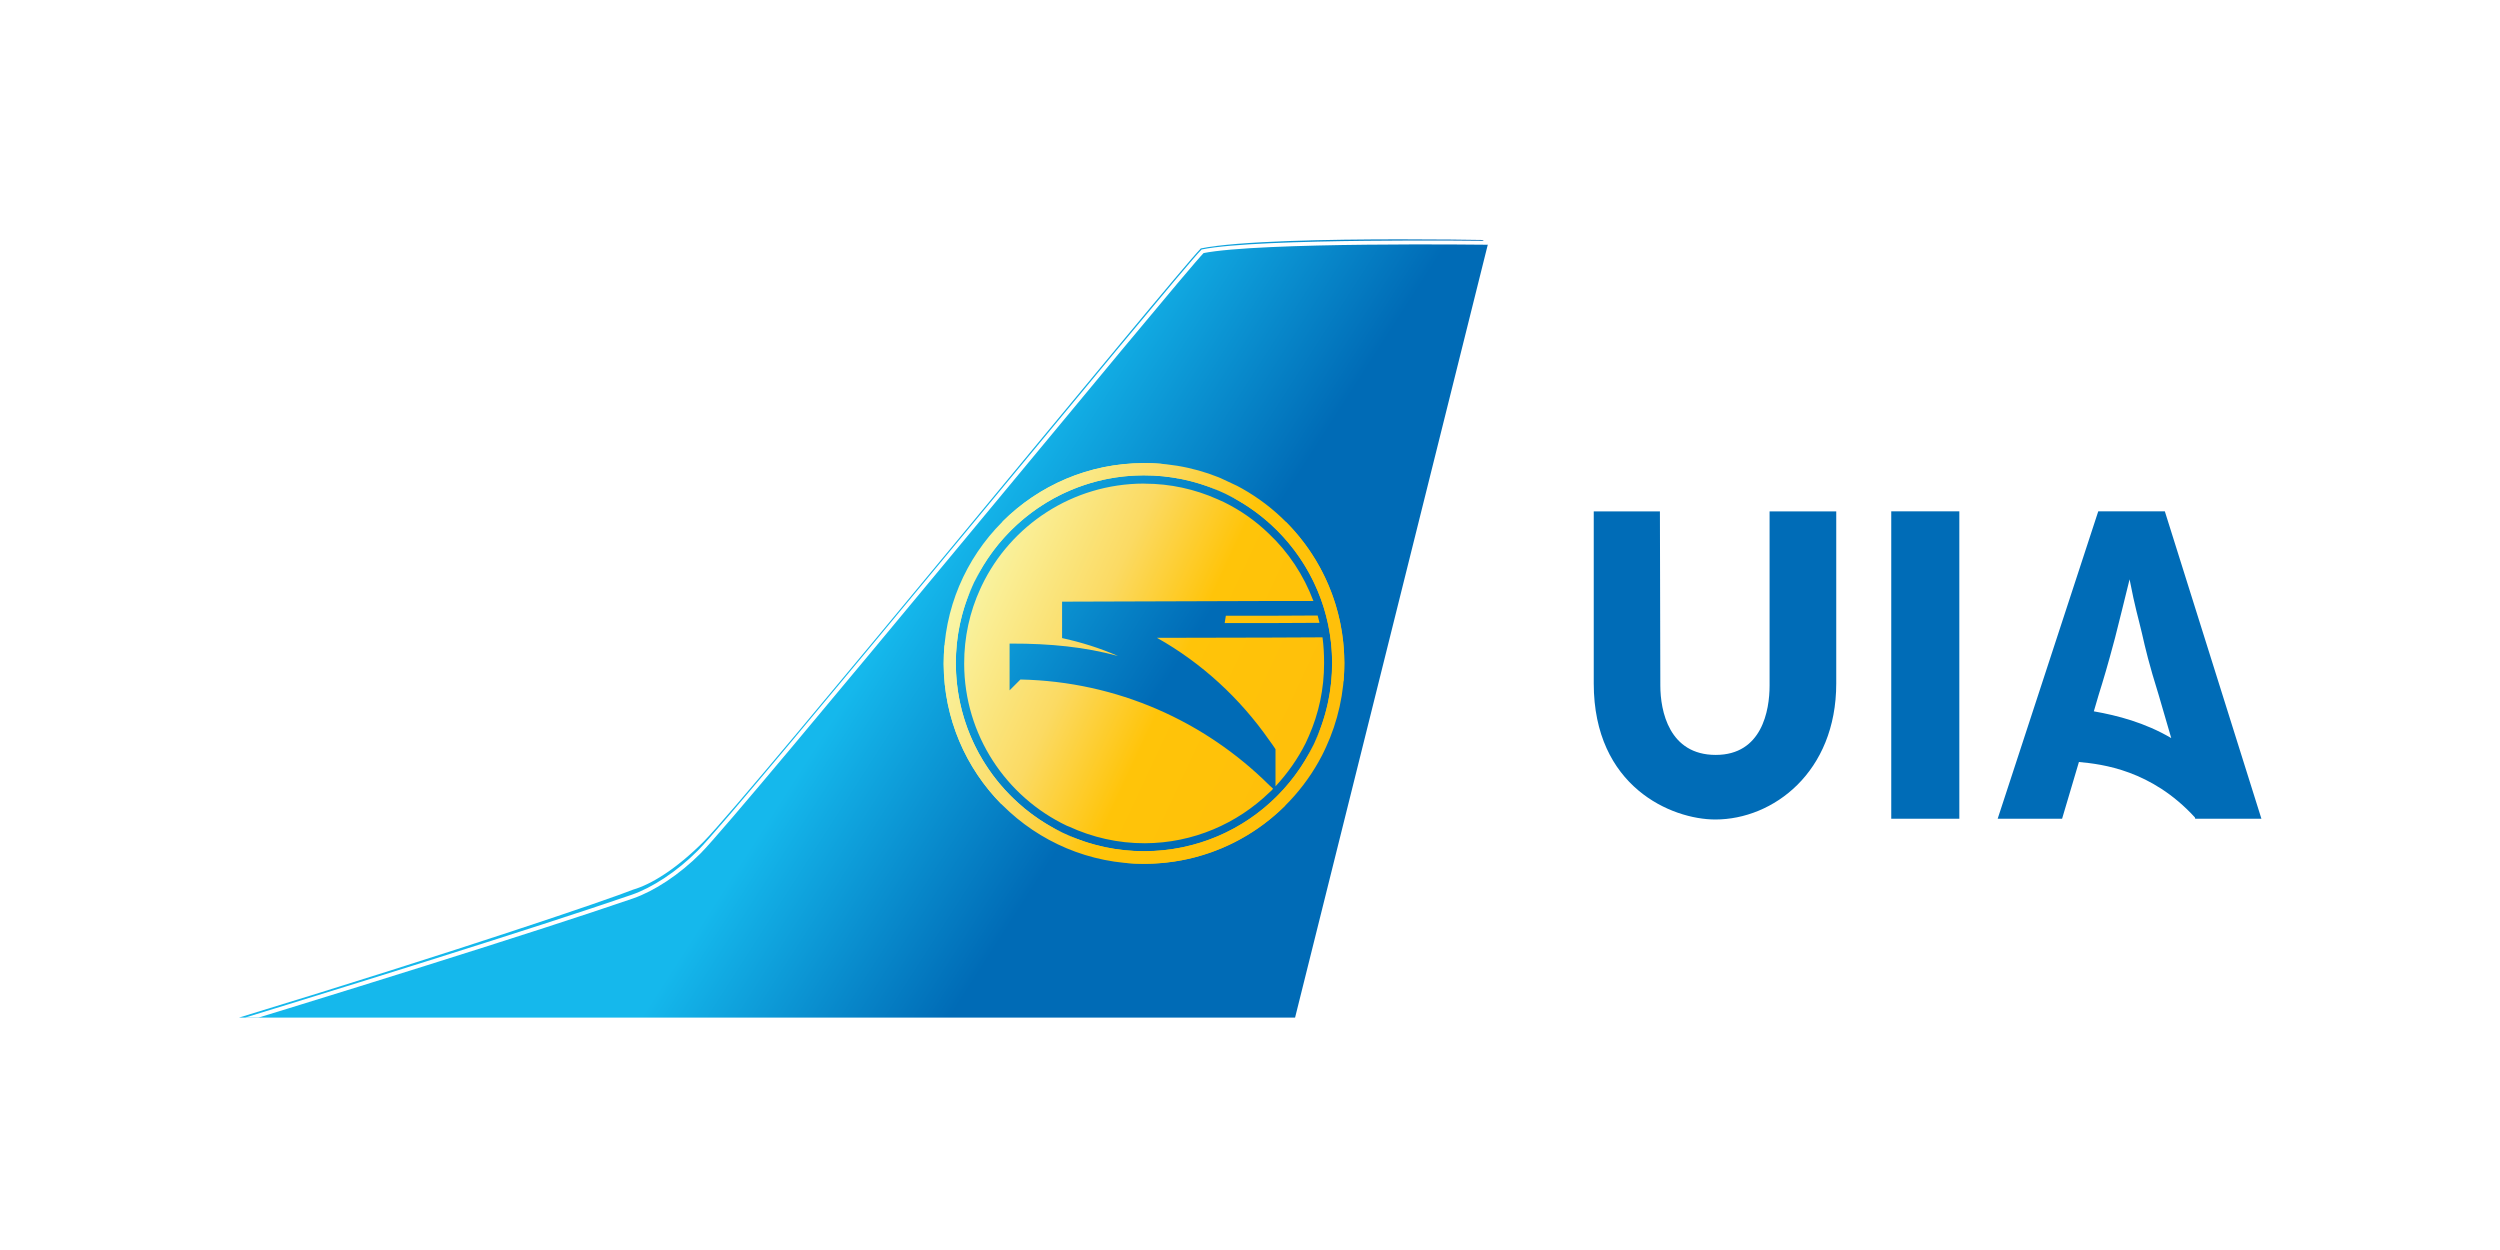 <?xml version="1.0" encoding="utf-8"?>
<!-- Generator: Adobe Illustrator 24.0.1, SVG Export Plug-In . SVG Version: 6.00 Build 0)  -->
<svg version="1.1" id="Layer_1" xmlns="http://www.w3.org/2000/svg" xmlns:xlink="http://www.w3.org/1999/xlink" x="0px" y="0px"
	 viewBox="0 0 300 150" style="enable-background:new 0 0 300 150;" xml:space="preserve">
<style type="text/css">
	.st0{fill-rule:evenodd;clip-rule:evenodd;fill:#0071CE;}
	.st1{fill-rule:evenodd;clip-rule:evenodd;fill:#FFFFFF;}
	.st2{fill:#ED1C24;}
	.st3{fill:#002157;}
	.st4{fill:#00377B;}
	.st5{fill:#4D4D4F;}
	.st6{fill-rule:evenodd;clip-rule:evenodd;fill:#4D4D4F;}
	.st7{fill-rule:evenodd;clip-rule:evenodd;fill:#008C9A;}
	.st8{fill-rule:evenodd;clip-rule:evenodd;fill:#004785;}
	.st9{fill:#002E6E;}
	.st10{fill-rule:evenodd;clip-rule:evenodd;fill:#002E6E;}
	.st11{fill:#FFFFFF;stroke:#231F20;stroke-width:0.114;}
	.st12{fill:#D1D3D4;}
	.st13{fill:#58595B;}
	.st14{fill:#939598;}
	.st15{fill:#231F20;}
	.st16{fill:none;}
	.st17{fill:#003361;}
	.st18{fill:#004289;}
	.st19{fill:#E21F26;}
	.st20{fill:#65B32E;}
	.st21{fill:#008577;}
	.st22{fill-rule:evenodd;clip-rule:evenodd;fill:#C5232A;}
	.st23{fill-rule:evenodd;clip-rule:evenodd;fill:#1E669D;}
	.st24{fill-rule:evenodd;clip-rule:evenodd;fill:#FBD870;}
	.st25{fill:url(#SVGID_1_);}
	.st26{fill:url(#SVGID_2_);}
	.st27{filter:url(#Adobe_OpacityMaskFilter);}
	.st28{mask:url(#SVGID_3_);}
	.st29{fill:url(#SVGID_4_);}
	.st30{fill:url(#SVGID_5_);}
	.st31{fill:#375278;}
	.st32{fill-rule:evenodd;clip-rule:evenodd;fill:#EE212C;}
	.st33{fill-rule:evenodd;clip-rule:evenodd;fill:#FBFBFB;}
	.st34{fill-rule:evenodd;clip-rule:evenodd;fill:#F8F8F9;}
	.st35{fill-rule:evenodd;clip-rule:evenodd;fill:#F6F6F6;}
	.st36{fill-rule:evenodd;clip-rule:evenodd;fill:#F3F4F4;}
	.st37{fill-rule:evenodd;clip-rule:evenodd;fill:#F1F2F2;}
	.st38{fill-rule:evenodd;clip-rule:evenodd;fill:#EFEFF0;}
	.st39{fill-rule:evenodd;clip-rule:evenodd;fill:#E9ECEE;}
	.st40{fill-rule:evenodd;clip-rule:evenodd;fill:#EDEDEE;}
	.st41{fill-rule:evenodd;clip-rule:evenodd;fill:#EBEBEC;}
	.st42{fill-rule:evenodd;clip-rule:evenodd;fill:#E7EAEC;}
	.st43{fill-rule:evenodd;clip-rule:evenodd;fill:#E5E8EA;}
	.st44{fill-rule:evenodd;clip-rule:evenodd;fill:#E2E6E8;}
	.st45{fill-rule:evenodd;clip-rule:evenodd;fill:#E0E4E6;}
	.st46{fill-rule:evenodd;clip-rule:evenodd;fill:#DEE2E4;}
	.st47{fill-rule:evenodd;clip-rule:evenodd;fill:#DCE0E2;}
	.st48{fill-rule:evenodd;clip-rule:evenodd;fill:#DCDDE0;}
	.st49{fill-rule:evenodd;clip-rule:evenodd;fill:#DADEE0;}
	.st50{fill-rule:evenodd;clip-rule:evenodd;fill:#D8D9DC;}
	.st51{fill-rule:evenodd;clip-rule:evenodd;fill:#D8DCDE;}
	.st52{fill-rule:evenodd;clip-rule:evenodd;fill:#D6D9DC;}
	.st53{fill-rule:evenodd;clip-rule:evenodd;fill:#D6D7DA;}
	.st54{fill-rule:evenodd;clip-rule:evenodd;fill:#DBDDDE;}
	.st55{clip-path:url(#SVGID_7_);}
	.st56{clip-path:url(#SVGID_9_);}
	.st57{clip-path:url(#SVGID_13_);}
	.st58{clip-path:url(#SVGID_15_);}
	.st59{clip-path:url(#SVGID_19_);}
	.st60{clip-path:url(#SVGID_21_);}
	.st61{fill:#DF1E25;}
	.st62{fill:#FF4438;}
	.st63{fill:#001F60;}
	.st64{fill:#006659;}
	.st65{fill:#98002E;}
	.st66{fill:#E31837;}
	.st67{fill:#003D79;}
	.st68{fill:#D71920;}
	.st69{fill:#FFFFFF;}
	.st70{fill:#C64A4C;}
	.st71{fill:#FDCA25;}
	.st72{fill:#6D9E6F;}
	.st73{clip-path:url(#SVGID_25_);fill:#24376C;}
	.st74{fill:#24376C;}
	.st75{fill:#E62127;}
	.st76{fill:url(#SVGID_26_);}
	.st77{fill:url(#SVGID_27_);}
	.st78{fill:url(#SVGID_28_);}
	.st79{fill:#004084;}
	.st80{fill:url(#SVGID_29_);}
	.st81{fill:url(#SVGID_30_);}
	.st82{fill:#002169;}
	.st83{fill:#00A0DF;}
	.st84{fill:#D7282F;}
	.st85{fill:#2D2A26;}
	.st86{fill:#3FBBEF;}
	.st87{fill:#002855;}
	.st88{fill:#0C318E;}
	.st89{fill:#00A6E9;}
	.st90{fill:#DBDCDC;}
	.st91{fill:#595857;}
	.st92{fill:#9E9E9F;}
	.st93{fill:#414042;}
	.st94{fill:none;stroke:#414042;}
	.st95{fill:#009844;}
	.st96{fill:#E95506;}
	.st97{fill:#C4921B;}
	.st98{fill:#CC0000;}
	.st99{fill:#0B205B;}
	.st100{fill:#002856;}
	.st101{clip-path:url(#SVGID_32_);fill:#CF3339;}
	.st102{fill:#1A4272;}
	.st103{fill:#8C734B;}
	.st104{fill:#8C9091;}
	.st105{fill:#A6A8AB;}
	.st106{fill-rule:evenodd;clip-rule:evenodd;fill:#2E3290;}
	.st107{fill-rule:evenodd;clip-rule:evenodd;fill:#F6B626;}
	.st108{fill-rule:evenodd;clip-rule:evenodd;fill:#EC2029;}
	.st109{fill-rule:evenodd;clip-rule:evenodd;fill:#231F20;}
	.st110{fill:#F6B221;}
	.st111{fill:#3C590C;}
	.st112{fill-rule:evenodd;clip-rule:evenodd;fill:#808184;}
	.st113{fill-rule:evenodd;clip-rule:evenodd;fill:#92979B;}
	.st114{fill-rule:evenodd;clip-rule:evenodd;fill:#7A003C;}
	.st115{fill:#808184;}
	.st116{fill:#00529B;}
	.st117{fill:#FDE013;}
	.st118{fill:#1EA1DB;}
	.st119{fill:#93C843;}
	.st120{fill:#FAEA30;}
	.st121{fill:#1B070A;}
	.st122{fill:url(#);}
	.st123{fill:#5F6367;}
	.st124{fill:#A6844B;}
	.st125{fill:#164194;}
	.st126{fill:#005A95;}
	.st127{fill:#F89D31;}
	.st128{fill-rule:evenodd;clip-rule:evenodd;fill:#D71440;}
	.st129{fill-rule:evenodd;clip-rule:evenodd;fill:#008B44;}
	.st130{fill-rule:evenodd;clip-rule:evenodd;fill:#F06022;}
	.st131{fill-rule:evenodd;clip-rule:evenodd;fill:#0086BE;}
	.st132{fill-rule:evenodd;clip-rule:evenodd;fill:#034693;}
	.st133{fill:#EC1E24;}
	.st134{fill:#EE3E3C;}
	.st135{fill:#B3D351;}
	.st136{fill:#6EBE5A;}
	.st137{fill:#C9353D;}
	.st138{fill-rule:evenodd;clip-rule:evenodd;fill:#FFCA05;}
	.st139{fill-rule:evenodd;clip-rule:evenodd;fill:#3D1A6F;}
	.st140{fill-rule:evenodd;clip-rule:evenodd;fill:#C5168C;}
	.st141{fill-rule:evenodd;clip-rule:evenodd;fill:#E1251B;}
	.st142{fill:#FEFEFE;}
	.st143{fill:#FEFDFD;}
	.st144{fill:#FEFCFC;}
	.st145{fill:#FEFCFB;}
	.st146{fill:#FEFBFA;}
	.st147{fill:#FEFAF9;}
	.st148{fill:#FFF9F8;}
	.st149{fill:#FFF9F7;}
	.st150{fill:#FFF8F6;}
	.st151{fill:#FFF7F5;}
	.st152{fill:#FFF6F4;}
	.st153{fill:#FFF6F3;}
	.st154{fill:#FFF5F2;}
	.st155{fill:#FFF4F1;}
	.st156{fill:#FFF3F0;}
	.st157{fill:#FFF3EF;}
	.st158{fill:#FFF2EE;}
	.st159{fill:#FFF1ED;}
	.st160{fill:#FFF0EC;}
	.st161{fill:#FFF0EB;}
	.st162{fill:#FFEFEA;}
	.st163{fill:#FFEEEA;}
	.st164{fill:#FFEDE9;}
	.st165{fill:#FFEDE8;}
	.st166{fill:#FFECE7;}
	.st167{fill:#FFEBE6;}
	.st168{fill:#FFEAE5;}
	.st169{fill:#FFEAE4;}
	.st170{fill:#FFE9E3;}
	.st171{fill:#FFE8E2;}
	.st172{fill:#FFE7E1;}
	.st173{fill:#FFE7E0;}
	.st174{fill:#FFE6DF;}
	.st175{fill:#FFE5DE;}
	.st176{fill:#FFE4DD;}
	.st177{fill:#FFE4DC;}
	.st178{fill:#FFE3DB;}
	.st179{fill:#FFE2DA;}
	.st180{fill:#FFE1D9;}
	.st181{fill:#FFE1D8;}
	.st182{fill:#FFE0D7;}
	.st183{fill:#FFDFD6;}
	.st184{fill:#FFDED5;}
	.st185{fill:#FFDDD4;}
	.st186{fill:#FFDCD3;}
	.st187{fill:#FFDBD2;}
	.st188{fill:#FFDBD1;}
	.st189{fill:#FFDAD0;}
	.st190{fill:#FFD9CF;}
	.st191{fill:#FFD8CE;}
	.st192{fill:#FFD8CD;}
	.st193{fill:#FFD7CC;}
	.st194{fill:#FFD6CB;}
	.st195{fill:#FFD5CA;}
	.st196{fill:#FFD5C9;}
	.st197{fill:#FFD4C8;}
	.st198{fill:#FFD3C7;}
	.st199{fill:#FFD2C6;}
	.st200{fill:#FFD2C5;}
	.st201{fill:#FFD1C5;}
	.st202{fill:#FFD0C4;}
	.st203{fill:#FFCFC3;}
	.st204{fill:#FFCFC2;}
	.st205{fill:#FFCEC1;}
	.st206{fill:#FFCDC0;}
	.st207{fill:#FFCCBF;}
	.st208{fill:#FFCCBE;}
	.st209{fill:#FFCBBD;}
	.st210{fill:#FFCABC;}
	.st211{fill:#FFC9BB;}
	.st212{fill:#FFC9BA;}
	.st213{fill:#FFC8B9;}
	.st214{fill:#FFC7B8;}
	.st215{fill:#FFC6B8;}
	.st216{fill:#FFC6B7;}
	.st217{fill:#FFC5B6;}
	.st218{fill:#FFC4B5;}
	.st219{fill:#FFC3B4;}
	.st220{fill:#FFC3B3;}
	.st221{fill:#FFC2B2;}
	.st222{fill:#FFC1B1;}
	.st223{fill:#FFC0B0;}
	.st224{fill:#FFC0AF;}
	.st225{fill:#FFBFAE;}
	.st226{fill:#FFBEAD;}
	.st227{fill:#FFBDAC;}
	.st228{fill:#FFBCAB;}
	.st229{fill:#FFBBAA;}
	.st230{fill:#FFBAA9;}
	.st231{fill:#FFBAA8;}
	.st232{fill:#FFB9A7;}
	.st233{fill:#FFB8A6;}
	.st234{fill:#FFB7A5;}
	.st235{fill:#FFB7A4;}
	.st236{fill:#FFB6A3;}
	.st237{fill:#FFB5A2;}
	.st238{fill:#FFB4A2;}
	.st239{fill:#FFB4A1;}
	.st240{fill:#FFB3A0;}
	.st241{fill:#FFB29F;}
	.st242{fill:#FFB19E;}
	.st243{fill:#FFB09D;}
	.st244{fill:#FFB09C;}
	.st245{fill:#FFAF9B;}
	.st246{fill:#FFAE9A;}
	.st247{fill:#FFAD99;}
	.st248{fill:#FFAC98;}
	.st249{fill:#FFAB97;}
	.st250{fill:#FEAA96;}
	.st251{fill:#FEAA95;}
	.st252{fill:#FEA994;}
	.st253{fill:#FEA893;}
	.st254{fill:#FEA792;}
	.st255{fill:#FEA791;}
	.st256{fill:#FEA690;}
	.st257{fill:#FEA590;}
	.st258{fill:#FEA48F;}
	.st259{fill:#FDA48E;}
	.st260{fill:#FDA38D;}
	.st261{fill:#FDA28C;}
	.st262{fill:#FDA18B;}
	.st263{fill:#FDA08A;}
	.st264{fill:#FDA089;}
	.st265{fill:#FD9F88;}
	.st266{fill:#FD9E88;}
	.st267{fill:#FC9D87;}
	.st268{fill:#FC9D86;}
	.st269{fill:#FC9C85;}
	.st270{fill:#FC9B84;}
	.st271{fill:#FC9A83;}
	.st272{fill:#FC9A82;}
	.st273{fill:#FC9981;}
	.st274{fill:#FC9880;}
	.st275{fill:#FB9780;}
	.st276{fill:#FB967F;}
	.st277{fill:#FB967E;}
	.st278{fill:#FB957D;}
	.st279{fill:#FB947C;}
	.st280{fill:#FB937B;}
	.st281{fill:#FA937A;}
	.st282{fill:#FA9279;}
	.st283{fill:#FA9179;}
	.st284{fill:#FA9078;}
	.st285{fill:#FA8F77;}
	.st286{fill:#FA8F76;}
	.st287{fill:#FA8E75;}
	.st288{fill:#F98D74;}
	.st289{fill:#F98C73;}
	.st290{fill:#F98B73;}
	.st291{fill:#F98B72;}
	.st292{fill:#F98A71;}
	.st293{fill:#F98970;}
	.st294{fill:#F8886F;}
	.st295{fill:#F8876E;}
	.st296{fill:#F8876D;}
	.st297{fill:#F8866C;}
	.st298{fill:#F8856C;}
	.st299{fill:#F8846B;}
	.st300{fill:#F7836A;}
	.st301{fill:#F78369;}
	.st302{fill:#F78268;}
	.st303{fill:#F78167;}
	.st304{fill:#F78066;}
	.st305{fill:#F67F66;}
	.st306{fill:#F67F65;}
	.st307{fill:#F67E64;}
	.st308{fill:#F67D63;}
	.st309{fill:#F67C62;}
	.st310{fill:#F57B61;}
	.st311{fill:#F57A60;}
	.st312{fill:#F5795F;}
	.st313{fill:#F5785E;}
	.st314{fill:#F4775D;}
	.st315{fill:#F4765C;}
	.st316{fill:#F4765B;}
	.st317{fill:#F4755B;}
	.st318{fill:#F4745A;}
	.st319{fill:#F37359;}
	.st320{fill:#F37258;}
	.st321{fill:#F37157;}
	.st322{fill:#F37156;}
	.st323{fill:#F37056;}
	.st324{fill:#F26F55;}
	.st325{fill:#F26E54;}
	.st326{fill:#F26D53;}
	.st327{fill:#F26C52;}
	.st328{fill:#F26C51;}
	.st329{fill:#F16B51;}
	.st330{fill:#F16A50;}
	.st331{fill:#F1694F;}
	.st332{fill:#F1684E;}
	.st333{fill:#F0674D;}
	.st334{fill:#F0664C;}
	.st335{fill:#F0654C;}
	.st336{fill:#F0654B;}
	.st337{fill:#F0644A;}
	.st338{fill:#EF6349;}
	.st339{fill:#EF6248;}
	.st340{fill:#EF6147;}
	.st341{fill:#EF6047;}
	.st342{fill:#EE5F46;}
	.st343{fill:#EE5E45;}
	.st344{fill:#EE5D44;}
	.st345{fill:#EE5C43;}
	.st346{fill:#ED5C42;}
	.st347{fill:#ED5B42;}
	.st348{fill:#ED5A41;}
	.st349{fill:#ED5940;}
	.st350{fill:#EC583F;}
	.st351{fill:#EC573E;}
	.st352{fill:#EC563D;}
	.st353{fill:#EC553D;}
	.st354{fill:#EB543C;}
	.st355{fill:#EB533B;}
	.st356{fill:#EB523A;}
	.st357{fill:#EB5139;}
	.st358{fill:#EA5038;}
	.st359{fill:#EA4F38;}
	.st360{fill:#EA4E37;}
	.st361{fill:#EA4D36;}
	.st362{fill:#E94C35;}
	.st363{fill:#E94B34;}
	.st364{fill:#E94A34;}
	.st365{fill:#E94933;}
	.st366{fill:#E84832;}
	.st367{fill:#E84731;}
	.st368{fill:#E84630;}
	.st369{fill:#E7452F;}
	.st370{fill:#E7442F;}
	.st371{fill:#E7432E;}
	.st372{fill:#E7412D;}
	.st373{fill:#E6402C;}
	.st374{fill:#E63F2B;}
	.st375{fill:#E63E2A;}
	.st376{fill:#E63D2A;}
	.st377{fill:#E53C29;}
	.st378{fill:#E53A28;}
	.st379{fill:#E53927;}
	.st380{fill:#E43826;}
	.st381{fill:#E43726;}
	.st382{fill:#E43525;}
	.st383{fill:#E43424;}
	.st384{fill:#E33323;}
	.st385{fill:#E33122;}
	.st386{fill:#E33021;}
	.st387{fill:#E22F20;}
	.st388{fill:#E22D20;}
	.st389{fill:#E22C1F;}
	.st390{fill:#E22A1E;}
	.st391{fill:#E1291D;}
	.st392{fill:#E1271C;}
	.st393{fill:#E1251B;}
	.st394{fill-rule:evenodd;clip-rule:evenodd;fill:#741012;}
	.st395{fill-rule:evenodd;clip-rule:evenodd;fill:#731011;}
	.st396{fill-rule:evenodd;clip-rule:evenodd;fill:#731012;}
	.st397{fill-rule:evenodd;clip-rule:evenodd;fill:#741112;}
	.st398{fill-rule:evenodd;clip-rule:evenodd;fill:#761113;}
	.st399{fill-rule:evenodd;clip-rule:evenodd;fill:#771213;}
	.st400{fill-rule:evenodd;clip-rule:evenodd;fill:#781214;}
	.st401{fill-rule:evenodd;clip-rule:evenodd;fill:#791214;}
	.st402{fill-rule:evenodd;clip-rule:evenodd;fill:#7A1315;}
	.st403{fill-rule:evenodd;clip-rule:evenodd;fill:#7C1315;}
	.st404{fill-rule:evenodd;clip-rule:evenodd;fill:#7D1316;}
	.st405{fill-rule:evenodd;clip-rule:evenodd;fill:#7E1416;}
	.st406{fill-rule:evenodd;clip-rule:evenodd;fill:#7F1416;}
	.st407{fill-rule:evenodd;clip-rule:evenodd;fill:#801417;}
	.st408{fill-rule:evenodd;clip-rule:evenodd;fill:#811517;}
	.st409{fill-rule:evenodd;clip-rule:evenodd;fill:#831618;}
	.st410{fill-rule:evenodd;clip-rule:evenodd;fill:#841618;}
	.st411{fill-rule:evenodd;clip-rule:evenodd;fill:#851619;}
	.st412{fill-rule:evenodd;clip-rule:evenodd;fill:#861719;}
	.st413{fill-rule:evenodd;clip-rule:evenodd;fill:#871719;}
	.st414{fill-rule:evenodd;clip-rule:evenodd;fill:#88171A;}
	.st415{fill-rule:evenodd;clip-rule:evenodd;fill:#8A181A;}
	.st416{fill-rule:evenodd;clip-rule:evenodd;fill:#8C181B;}
	.st417{fill-rule:evenodd;clip-rule:evenodd;fill:#8D191B;}
	.st418{fill-rule:evenodd;clip-rule:evenodd;fill:#8E191C;}
	.st419{fill-rule:evenodd;clip-rule:evenodd;fill:#90191C;}
	.st420{fill-rule:evenodd;clip-rule:evenodd;fill:#901A1C;}
	.st421{fill-rule:evenodd;clip-rule:evenodd;fill:#911A1D;}
	.st422{fill-rule:evenodd;clip-rule:evenodd;fill:#921A1D;}
	.st423{fill-rule:evenodd;clip-rule:evenodd;fill:#931A1D;}
	.st424{fill-rule:evenodd;clip-rule:evenodd;fill:#941B1E;}
	.st425{fill-rule:evenodd;clip-rule:evenodd;fill:#951B1E;}
	.st426{fill-rule:evenodd;clip-rule:evenodd;fill:#961B1E;}
	.st427{fill-rule:evenodd;clip-rule:evenodd;fill:#971B1F;}
	.st428{fill-rule:evenodd;clip-rule:evenodd;fill:#991C1F;}
	.st429{fill-rule:evenodd;clip-rule:evenodd;fill:#9B1C20;}
	.st430{fill-rule:evenodd;clip-rule:evenodd;fill:#9C1C20;}
	.st431{fill-rule:evenodd;clip-rule:evenodd;fill:#9D1D20;}
	.st432{fill-rule:evenodd;clip-rule:evenodd;fill:#9E1D20;}
	.st433{fill-rule:evenodd;clip-rule:evenodd;fill:#A01D21;}
	.st434{fill-rule:evenodd;clip-rule:evenodd;fill:#A11D21;}
	.st435{fill-rule:evenodd;clip-rule:evenodd;fill:#A21D21;}
	.st436{fill-rule:evenodd;clip-rule:evenodd;fill:#A31E22;}
	.st437{fill-rule:evenodd;clip-rule:evenodd;fill:#A41E22;}
	.st438{fill-rule:evenodd;clip-rule:evenodd;fill:#A61E22;}
	.st439{fill-rule:evenodd;clip-rule:evenodd;fill:#A71E22;}
	.st440{fill-rule:evenodd;clip-rule:evenodd;fill:#A81E23;}
	.st441{fill-rule:evenodd;clip-rule:evenodd;fill:#A91E23;}
	.st442{fill-rule:evenodd;clip-rule:evenodd;fill:#AA1E23;}
	.st443{fill-rule:evenodd;clip-rule:evenodd;fill:#AA1F24;}
	.st444{fill-rule:evenodd;clip-rule:evenodd;fill:#AC1F24;}
	.st445{fill-rule:evenodd;clip-rule:evenodd;fill:#AC1F25;}
	.st446{fill-rule:evenodd;clip-rule:evenodd;fill:#AE1F24;}
	.st447{fill-rule:evenodd;clip-rule:evenodd;fill:#AE1F25;}
	.st448{fill:#AE1F25;}
	.st449{fill:#AF1F25;}
	.st450{fill:#B11F26;}
	.st451{fill:#B21F26;}
	.st452{fill:#B21F27;}
	.st453{fill:#B42027;}
	.st454{fill:#B52027;}
	.st455{fill:#B72028;}
	.st456{fill:#B92028;}
	.st457{fill:#BB2029;}
	.st458{fill:#BC2029;}
	.st459{fill:#BD2029;}
	.st460{fill:#BE2029;}
	.st461{fill:#C02029;}
	.st462{fill:#C12129;}
	.st463{fill:#C1202A;}
	.st464{fill:#C22129;}
	.st465{fill:#C3222A;}
	.st466{fill:#C4222A;}
	.st467{fill:#C5222B;}
	.st468{fill:#C7222A;}
	.st469{fill:#C9232B;}
	.st470{fill:#CA222B;}
	.st471{fill:#CC222C;}
	.st472{fill:#CC212C;}
	.st473{fill:#CE212C;}
	.st474{fill:#CF232D;}
	.st475{fill:#D0232D;}
	.st476{fill:#D1242D;}
	.st477{fill:#D2242E;}
	.st478{fill:#D2252E;}
	.st479{fill:#D4252E;}
	.st480{fill:#D5252E;}
	.st481{fill:#D6272E;}
	.st482{fill:#D7272E;}
	.st483{fill:#D8262F;}
	.st484{fill:#DA2530;}
	.st485{fill:#DB252F;}
	.st486{fill:#DC262F;}
	.st487{fill:#DE262F;}
	.st488{fill:#E0282F;}
	.st489{fill:#E22930;}
	.st490{fill:#E32930;}
	.st491{fill:#E32B30;}
	.st492{fill:#E52A30;}
	.st493{fill:#E62C30;}
	.st494{fill:#E72C31;}
	.st495{fill:#E92B31;}
	.st496{fill:#ED2B31;}
	.st497{fill:#ED2D31;}
	.st498{fill:#ED2D32;}
	.st499{fill:#ED2E33;}
	.st500{fill:#ED3033;}
	.st501{fill:#ED3134;}
	.st502{fill:#ED3334;}
	.st503{fill-rule:evenodd;clip-rule:evenodd;fill:#001689;}
	.st504{fill:#0054A5;}
	.st505{fill:#123274;}
	.st506{fill:#D39C0A;}
	.st507{fill-rule:evenodd;clip-rule:evenodd;fill:#006393;}
	.st508{fill:url(#SVGID_33_);}
	.st509{clip-path:url(#SVGID_35_);}
	.st510{clip-path:url(#SVGID_39_);}
	.st511{fill:#472463;}
	.st512{fill:url(#SVGID_42_);}
	.st513{fill:#2B2E30;}
	.st514{fill-rule:evenodd;clip-rule:evenodd;fill:#EC1C24;}
	.st515{fill:#EC1C24;}
	.st516{fill:#85754E;}
	.st517{fill:#202945;}
	.st518{fill:#00467F;}
	.st519{fill:#00AC9D;}
	.st520{fill:#2C2B7D;}
	.st521{fill:#EC1E51;}
	.st522{clip-path:url(#SVGID_60_);fill:url(#path3375_1_);}
	.st523{clip-path:url(#SVGID_62_);}
	.st524{fill:#F9F790;}
	.st525{fill:#F9F489;}
	.st526{fill:#F9EE77;}
	.st527{fill:#FAD947;}
	.st528{fill:#FAC71B;}
	.st529{fill:#FBC10E;}
	.st530{fill:#FBBF09;}
	.st531{fill:#FABB09;}
	.st532{clip-path:url(#SVGID_64_);fill:url(#path3437_1_);}
	.st533{clip-path:url(#SVGID_66_);}
	.st534{fill:none;stroke:#FFFFFF;stroke-width:0.469;stroke-miterlimit:6.897;}
	.st535{fill:#006CB7;}
</style>
<g>
	<g>
		<defs>
			<path id="SVGID_59_" d="M144.1,29.81c-3.01,3.03-54.24,65.72-59.66,71.18l0,0c-3.32,3.33-6.34,5.15-8.45,5.76l0,0
				c-2.97,1.19-20.58,7.2-47.31,15.36l0,0h126.73l23.17-92.93l-0.58-0.38c-1.49-0.03-5.33-0.08-9.96-0.08l0,0
				C159.6,28.72,148.52,28.91,144.1,29.81"/>
		</defs>
		<clipPath id="SVGID_1_">
			<use xlink:href="#SVGID_59_"  style="overflow:visible;"/>
		</clipPath>
		
			<linearGradient id="path3375_1_" gradientUnits="userSpaceOnUse" x1="-738.684" y1="-944.867" x2="-626.348" y2="-1017.025" gradientTransform="matrix(1.379 0 0 -1.379 1024.553 -1257.785)">
			<stop  offset="0" style="stop-color:#15B8EC"/>
			<stop  offset="0.55" style="stop-color:#15B8EC"/>
			<stop  offset="0.72" style="stop-color:#006BB6"/>
			<stop  offset="1" style="stop-color:#006BB6"/>
		</linearGradient>
		<path id="path3375" style="clip-path:url(#SVGID_1_);fill:url(#path3375_1_);" d="M65.43-43.77l-116.6,179.96l154.86,99.95
			L220.31,56.18L65.43-43.77z"/>
	</g>
	<g>
		<defs>
			<path id="SVGID_61_" d="M137.22,55.57c-6.59,0.02-12.56,2.68-16.89,6.99l0,0l-3.44,7.35c3.62-7.59,11.36-12.85,20.34-12.87l0,0
				c3.26-0.01,6.36,0.68,9.16,1.91l0,0l-7.02-3.29c-0.68-0.06-1.37-0.09-2.07-0.09l0,0C137.27,55.57,137.25,55.57,137.22,55.57
				 M159.85,79.52c0.01,3.4-0.74,6.63-2.08,9.53l0,0l3.46-7.4c0.06-0.69,0.09-1.4,0.09-2.11l0,0c-0.02-6.58-2.67-12.53-6.96-16.86
				l0,0l-1.91-0.89l-5.14-2.41C154.73,63.07,159.83,70.7,159.85,79.52 M113.33,77.51c-0.06,0.71-0.09,1.43-0.09,2.16l0,0
				c0.02,6.55,2.65,12.49,6.91,16.81l0,0l7.26,3.4c-7.5-3.65-12.68-11.34-12.71-20.25l0,0c-0.01-3.36,0.72-6.55,2.04-9.42l0,0
				L113.33,77.51L113.33,77.51z M137.34,102.15c-0.02,0-0.04,0-0.06,0l0,0c-3.3,0-6.43-0.71-9.26-1.98l0,0l5.3,2.48l1.96,0.92
				c0.68,0.06,1.37,0.08,2.06,0.08l0,0c6.57-0.02,12.52-2.66,16.84-6.94l0,0l3.51-7.5C154.09,96.84,146.34,102.12,137.34,102.15"/>
		</defs>
		<clipPath id="SVGID_2_">
			<use xlink:href="#SVGID_61_"  style="overflow:visible;"/>
		</clipPath>
		<g id="g3393" style="clip-path:url(#SVGID_2_);">
			<g id="g3399">
				<g id="g3401" transform="scale(1,-1)">
					<g id="g3403">
						<path id="path3405" class="st524" d="M107.27-90.45l19.13,40.86l4.59-2.15L111.87-92.6L107.27-90.45L107.27-90.45z"/>
						<path id="path3407" class="st524" d="M111.87-92.6L131-51.74c0,0,0.34-0.16,0.92-0.43l-19.13-40.86
							C112.2-92.76,111.87-92.6,111.87-92.6L111.87-92.6z"/>
						<path id="path3409" class="st525" d="M112.79-93.03l19.13,40.86c0.59-0.28,1.42-0.67,2.43-1.14l-19.13-40.86
							C114.21-93.7,113.38-93.31,112.79-93.03L112.79-93.03z"/>
						<path id="path3411" class="st526" d="M115.22-94.17l19.13,40.86c2.01-0.94,4.69-2.2,7.37-3.46L122.6-97.62
							C119.91-96.37,117.23-95.11,115.22-94.17L115.22-94.17z"/>
						<path id="path3413" class="st527" d="M122.6-97.62l19.13,40.85c2.68-1.26,5.36-2.51,7.37-3.46l-19.13-40.85
							C127.96-100.14,125.28-98.88,122.6-97.62L122.6-97.62z"/>
						<path id="path3415" class="st528" d="M129.97-101.08l19.13,40.85c1.01-0.47,1.84-0.86,2.43-1.14l-19.13-40.85
							C131.82-101.94,130.98-101.55,129.97-101.08L129.97-101.08z"/>
						<path id="path3417" class="st529" d="M132.4-102.22l19.13,40.85c0.59-0.27,0.92-0.43,0.92-0.43l-19.13-40.85
							C133.32-102.65,132.99-102.49,132.4-102.22z"/>
						<path id="path3419" class="st530" d="M133.32-102.65l19.13,40.85l8.86-4.14l-19.14-40.86L133.32-102.65z"/>
						<path id="path3421" class="st531" d="M142.18-106.8l19.14,40.86l5.97-2.8l-19.13-40.86L142.18-106.8z"/>
					</g>
				</g>
			</g>
		</g>
	</g>
	<g>
		<defs>
			<path id="SVGID_63_" d="M137.24,55.58c-13.28,0.03-24.03,10.8-24,24.08c0.04,13.28,10.83,24.03,24.11,24
				c9.57-0.02,17.8-5.63,21.65-13.73l0.11-0.25c1.42-3.08,2.22-6.52,2.21-10.14c-0.03-9.58-5.64-17.84-13.75-21.68l-0.17-0.08
				c-3.07-1.43-6.5-2.21-10.11-2.21L137.24,55.58L137.24,55.58z M137.24,57.04c12.46-0.03,22.58,10.05,22.62,22.48
				c0.03,12.46-10.05,22.59-22.51,22.62h-0.06c-12.44,0-22.56-10.06-22.59-22.51C114.67,67.2,124.77,57.07,137.24,57.04z
				 M137.26,58.03c-8.58,0.02-15.97,5.01-19.44,12.23l-0.19,0.41c-1.25,2.73-1.94,5.78-1.93,8.98c0.02,8.57,5.05,15.98,12.32,19.44
				l0.28,0.11c2.76,1.27,5.84,2,9.09,1.99c5.81-0.02,11.08-2.37,14.94-6.1c0.16-0.13,0.31-0.27,0.44-0.44
				c-0.14-0.13-0.27-0.28-0.44-0.41c-7.7-7.66-18.23-12.46-29.88-12.7l-1.3,1.3v-5.61h0.17c4.71-0.01,8.88,0.41,12.84,1.49
				c-2.16-0.95-4.42-1.65-6.71-2.15V72.2l24.83-0.08h5.33c-1.17-3.11-3.01-5.88-5.36-8.09c-1.58-1.53-3.39-2.8-5.39-3.78l-0.8-0.36
				c-2.66-1.18-5.61-1.85-8.7-1.85L137.26,58.03L137.26,58.03z M158.12,73.86l-5.86,0.03h-5.16l-0.14,0.88h5.3l6.08-0.03
				C158.27,74.43,158.19,74.16,158.12,73.86z M158.7,76.48l-6.44,0.03l-13.42,0.03c5.37,3.02,9.95,7.25,13.45,12.26
				c0.28,0.38,0.53,0.73,0.77,1.1v0.06c0,0,0,0.02,0,0.03c-0.01,0.01,0,0.02,0,0.06v4.31c1.44-1.55,2.67-3.29,3.62-5.19l0.39-0.86
				c1.18-2.68,1.83-5.65,1.82-8.75C158.89,78.49,158.84,77.51,158.7,76.48L158.7,76.48z"/>
		</defs>
		<clipPath id="SVGID_3_">
			<use xlink:href="#SVGID_63_"  style="overflow:visible;"/>
		</clipPath>
		
			<linearGradient id="path3437_1_" gradientUnits="userSpaceOnUse" x1="-658.698" y1="-962.374" x2="-627.637" y2="-976.903" gradientTransform="matrix(1.379 0 0 -1.379 1024.553 -1257.785)">
			<stop  offset="0" style="stop-color:#F9F5A5"/>
			<stop  offset="0.335" style="stop-color:#FBDA63"/>
			<stop  offset="0.581" style="stop-color:#FFC409"/>
			<stop  offset="1" style="stop-color:#FFBF0A"/>
		</linearGradient>
		<path id="path3437" style="clip-path:url(#SVGID_3_);fill:url(#path3437_1_);" d="M125.69,47.65L105.31,91.2l43.55,20.38
			l20.38-43.55L125.69,47.65z"/>
	</g>
	<g>
		<defs>
			<rect id="SVGID_65_" x="27.9" y="14.95" width="267.34" height="107.16"/>
		</defs>
		<clipPath id="SVGID_4_">
			<use xlink:href="#SVGID_65_"  style="overflow:visible;"/>
		</clipPath>
		<g id="g3541" style="clip-path:url(#SVGID_4_);">
			<g id="g3547" transform="translate(323.38,565.054)">
				<path id="path3549" class="st534" d="M-144.82-535.92c0,0-27.51-0.35-34.25,1.02c-2.69,2.7-55.55,67.22-60.4,72.08
					c-2.54,2.55-5.52,4.49-8.03,5.36c-22.55,7.76-96.93,30.38-108.79,32.79"/>
			</g>
		</g>
	</g>
	<path id="path3561" class="st535" d="M212.35,82.27c0,3-0.92,8.32-6.46,8.32c-5.6,0-6.65-5.27-6.65-8.32l-0.05-20.9h-7.94v20.64
		c0,12.41,9.35,16.33,14.59,16.33c6.92,0,14.51-5.65,14.51-16.33V61.37h-8L212.35,82.27L212.35,82.27z M226.95,98.25h8.17V61.36
		h-8.17V98.25L226.95,98.25z M251.26,85.36l0.58-1.98c0.58-1.85,1.06-3.44,1.96-6.82c0.42-1.7,1.22-4.82,1.75-7.04
		c0.69,3.55,1.01,4.45,1.48,6.46c0.42,1.85,0.85,3.7,2.01,7.41l1.51,5.18C257.38,86.71,254.1,85.86,251.26,85.36 M259.78,61.36
		h-7.99l-12.07,36.89h7.73l2.02-6.81c2.81,0.26,8.7,0.96,13.91,6.64l0.05,0.17h7.94L259.78,61.36L259.78,61.36z"/>
</g>
</svg>
